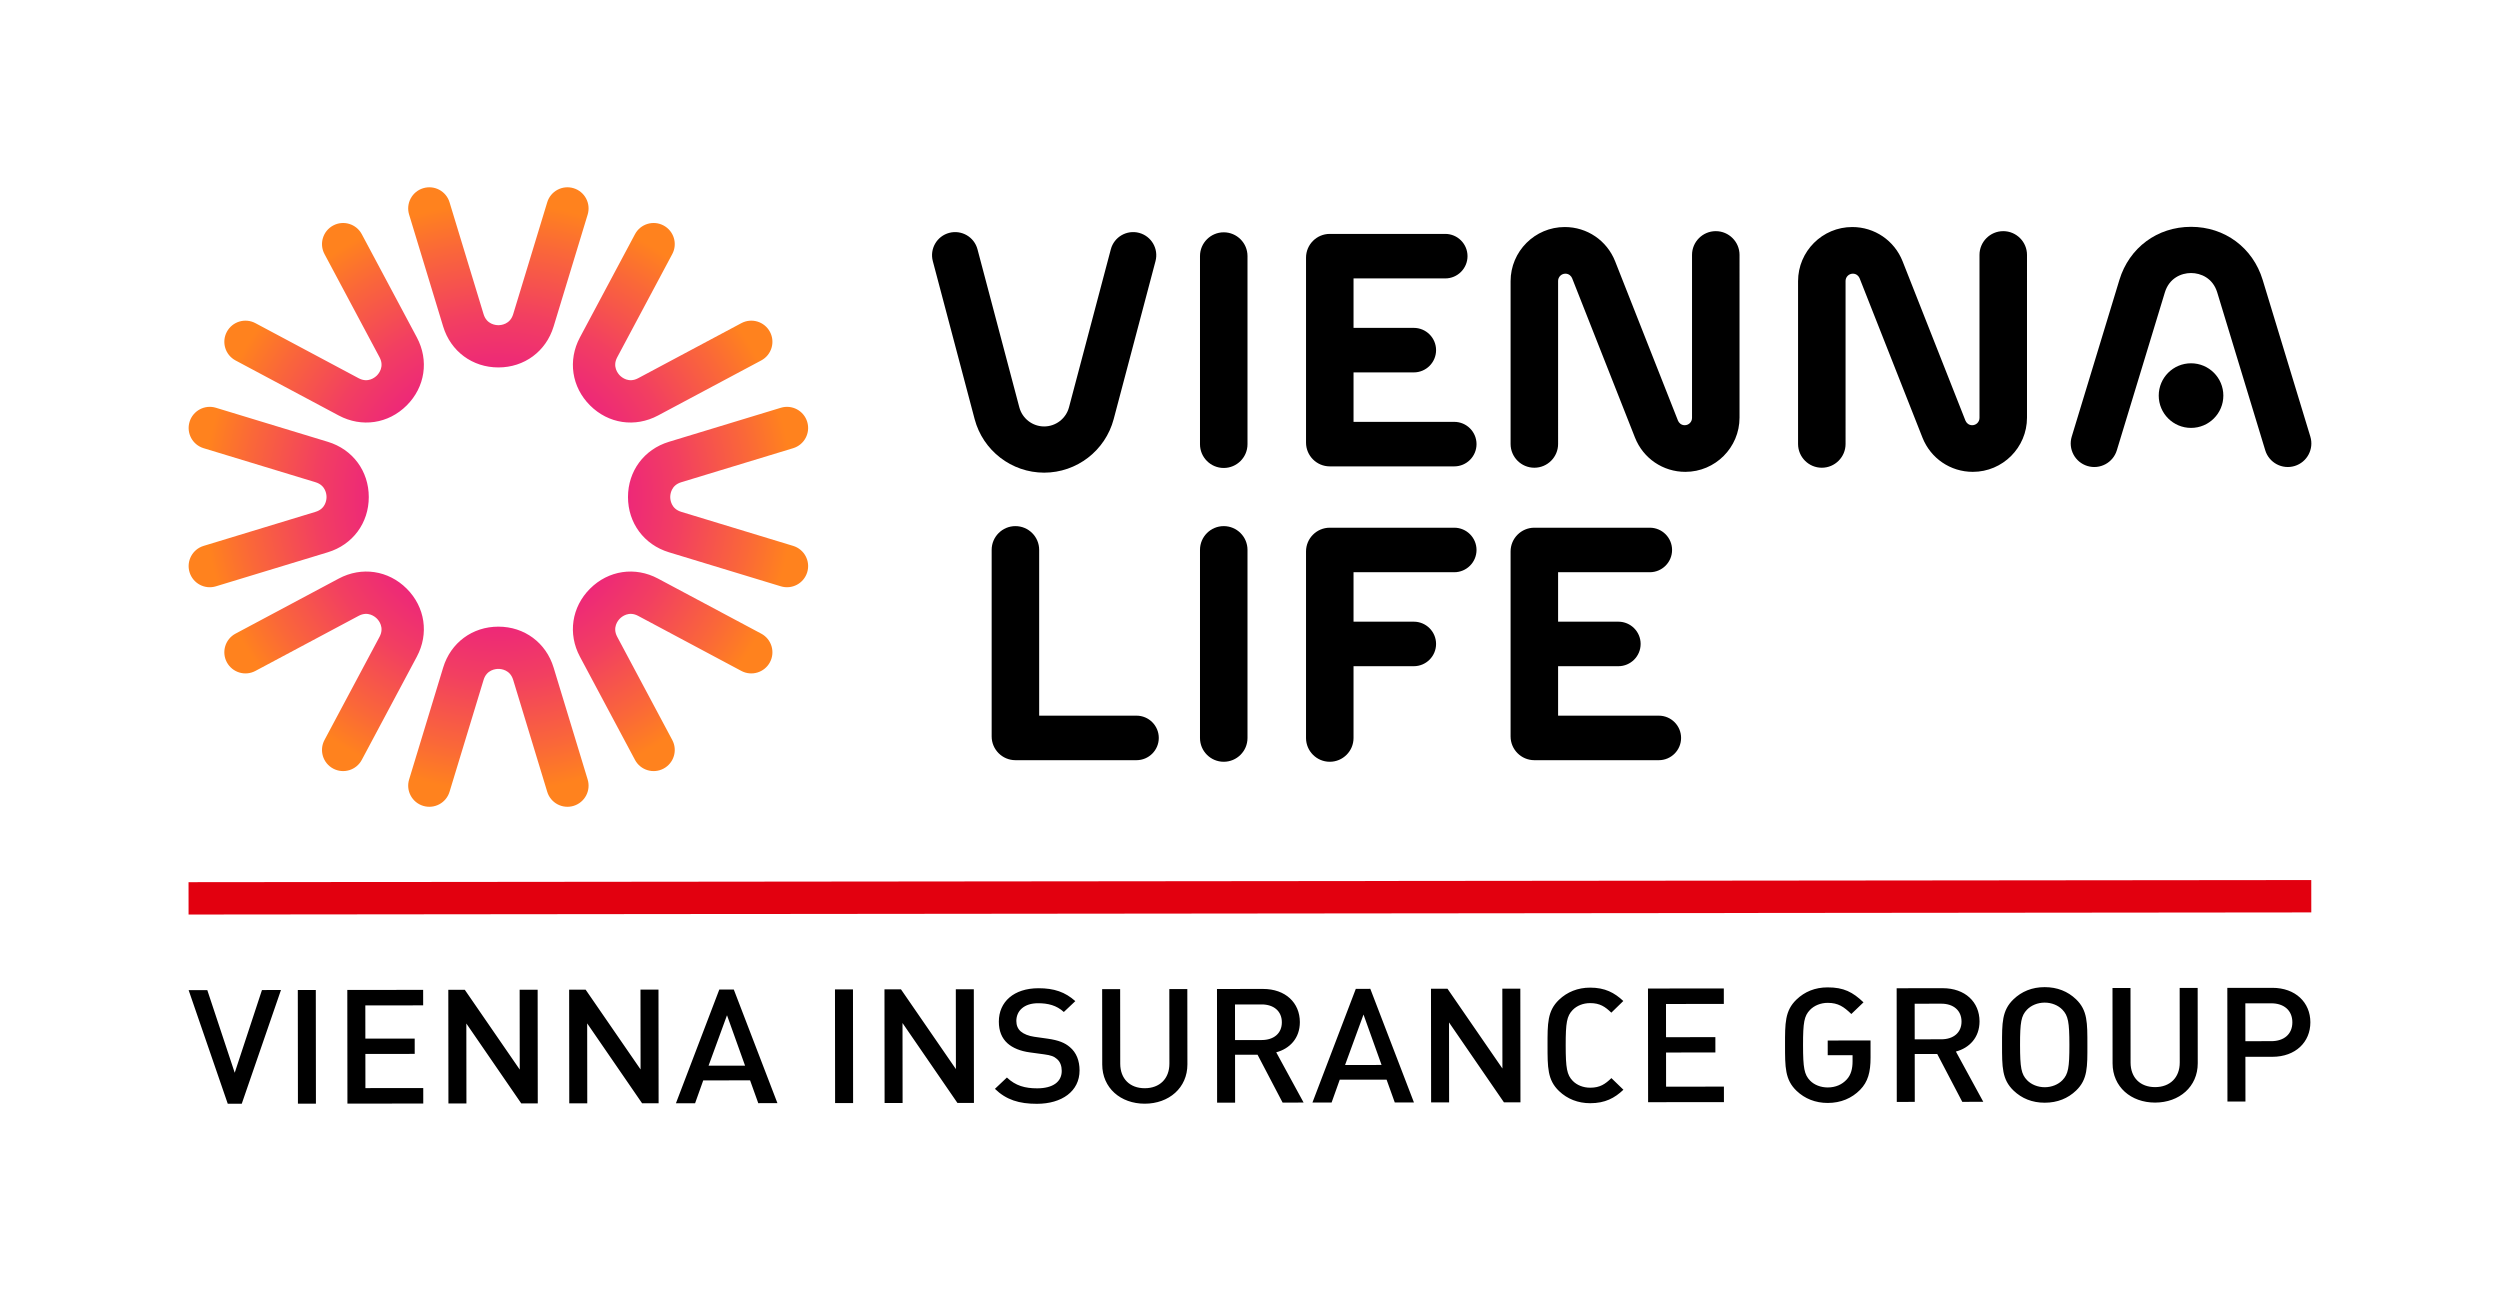 <?xml version="1.0" encoding="iso-8859-1"?>
<!-- Generator: Adobe Illustrator 28.5.0, SVG Export Plug-In . SVG Version: 9.03 Build 54727)  -->
<svg version="1.1" xmlns="http://www.w3.org/2000/svg" xmlns:xlink="http://www.w3.org/1999/xlink" x="0px" y="0px"
	 viewBox="0 0 428.854 221.593" style="enable-background:new 0 0 428.854 221.593;" xml:space="preserve">
<g id="background">
</g>
<g id="logo">
	<g>
		<g>
			
				<rect id="Linie_00000075869459535096202540000009877634111755566482_" x="32.358" y="151.128" transform="matrix(1 -0.001 0.001 1 -0.167 0.234)" style="fill:#E2000F;" width="364.135" height="5.551"/>
			<path id="Subline_x5F_englisch_00000141416310130009773870000000961406157465842090_" d="M41.472,189.336l-2.402,0.003
				l-6.712-19.491l3.202-0.004l4.704,14.18l4.674-14.191l3.26-0.004L41.472,189.336z M51.107,189.325l-0.021-19.498l3.088-0.003
				l0.021,19.498L51.107,189.325z M59.598,189.316l-0.021-19.498l13.01-0.014l0.003,2.656l-9.921,0.011l0.006,5.696l8.463-0.009
				l0.003,2.629l-8.463,0.009l0.006,5.86l9.921-0.011l0.003,2.657L59.598,189.316z M89.419,189.283l-9.422-13.71l0.015,13.72
				l-3.088,0.003l-0.021-19.498l2.831-0.003l9.422,13.682l-0.015-13.692l3.088-0.003l0.021,19.498L89.419,189.283z M110.147,189.26
				l-9.422-13.71l0.015,13.72l-3.088,0.003l-0.021-19.498l2.831-0.003l9.422,13.682l-0.015-13.692l3.088-0.003l0.021,19.498
				L110.147,189.26z M130.074,189.239l-1.405-3.915l-8.034,0.009l-1.397,3.918l-3.288,0.004l7.441-19.506l2.487-0.003l7.484,19.49
				L130.074,189.239z M124.711,174.155l-3.164,8.657l6.262-0.007L124.711,174.155z M143.254,189.224l-0.021-19.498l3.088-0.003
				l0.021,19.498L143.254,189.224z M164.24,189.201l-9.422-13.71l0.015,13.72l-3.088,0.003l-0.021-19.498l2.831-0.003l9.422,13.682
				l-0.015-13.692l3.088-0.003l0.021,19.498L164.24,189.201z M177.878,189.35c-3.059,0.003-5.262-0.679-7.208-2.566l2.056-1.946
				c1.489,1.422,3.119,1.858,5.206,1.856c2.659-0.003,4.202-1.1,4.2-2.989c-0.001-0.849-0.259-1.561-0.803-2.026
				c-0.515-0.465-1.03-0.656-2.231-0.819l-2.402-0.326c-1.659-0.218-2.975-0.764-3.862-1.557c-1.002-0.902-1.489-2.134-1.491-3.723
				c-0.004-3.396,2.567-5.726,6.799-5.731c2.688-0.003,4.575,0.652,6.321,2.211l-1.971,1.865c-1.259-1.149-2.718-1.504-4.433-1.502
				c-2.402,0.003-3.715,1.319-3.714,3.044c0.001,0.712,0.23,1.342,0.774,1.807c0.515,0.437,1.345,0.765,2.288,0.901l2.316,0.326
				c1.887,0.272,2.946,0.709,3.804,1.447c1.116,0.93,1.661,2.326,1.663,3.997C185.195,187.207,182.138,189.346,177.878,189.35z
				 M196.376,189.33c-4.146,0.005-7.294-2.703-7.298-6.729l-0.014-12.925l3.088-0.003l0.014,12.789
				c0.003,2.602,1.663,4.215,4.208,4.213c2.545-0.003,4.23-1.62,4.227-4.222l-0.014-12.789l3.088-0.003l0.014,12.925
				C203.692,186.611,200.522,189.326,196.376,189.33z M220.02,189.14l-4.298-8.211l-3.86,0.004l0.009,8.216l-3.088,0.003
				l-0.021-19.498l7.892-0.009c3.86-0.004,6.321,2.376,6.325,5.689c0.003,2.793-1.768,4.575-4.054,5.18l4.698,8.621L220.02,189.14z
				 M216.428,172.302l-4.575,0.005l0.007,6.107l4.575-0.005c2.059-0.002,3.458-1.127,3.456-3.044
				C219.889,173.448,218.486,172.3,216.428,172.302z M239.262,189.119l-1.405-3.915l-8.035,0.009l-1.397,3.918l-3.288,0.004
				l7.441-19.506l2.488-0.003l7.484,19.49L239.262,189.119z M233.899,174.035l-3.164,8.657l6.262-0.007L233.899,174.035z
				 M257.989,189.098l-9.422-13.71l0.015,13.72l-3.088,0.003l-0.021-19.498l2.831-0.003l9.422,13.682l-0.015-13.692l3.088-0.003
				l0.021,19.498L257.989,189.098z M272.798,189.246c-2.116,0.002-3.946-0.735-5.349-2.075c-2.004-1.915-1.978-4.078-1.982-7.83
				c-0.004-3.752-0.035-5.915,1.964-7.834c1.399-1.343,3.228-2.085,5.344-2.087c2.545-0.003,4.175,0.872,5.692,2.294l-2.056,2.001
				c-1.059-1.012-1.946-1.641-3.633-1.639c-1.201,0.001-2.286,0.441-3.001,1.181c-1,1.042-1.199,2.165-1.194,6.08
				c0.004,3.916,0.206,5.039,1.208,6.078c0.716,0.739,1.803,1.175,3.003,1.174c1.687-0.002,2.573-0.633,3.629-1.647l2.061,1.997
				C276.972,188.366,275.343,189.244,272.798,189.246z M282.718,189.071l-0.021-19.498l13.009-0.014l0.003,2.656l-9.921,0.011
				l0.006,5.696l8.463-0.009l0.003,2.629l-8.463,0.009l0.006,5.86l9.921-0.011l0.003,2.657L282.718,189.071z M319.084,186.95
				c-1.428,1.453-3.314,2.249-5.545,2.252c-2.116,0.002-3.946-0.735-5.349-2.075c-2.004-1.915-1.978-4.078-1.982-7.83
				c-0.004-3.752-0.035-5.915,1.965-7.834c1.399-1.343,3.171-2.085,5.344-2.087c2.774-0.003,4.319,0.816,6.15,2.567l-2.085,2.001
				c-1.288-1.231-2.233-1.915-4.062-1.913c-1.201,0.001-2.316,0.469-3.029,1.208c-1,1.042-1.199,2.138-1.194,6.053
				c0.004,3.916,0.206,5.039,1.208,6.078c0.715,0.739,1.831,1.175,3.032,1.174c1.344-0.001,2.459-0.496,3.258-1.373
				c0.743-0.795,0.999-1.891,0.997-3.096l-0.001-1.068l-4.261,0.005l-0.003-2.52l7.348-0.008l0.003,2.931
				C320.882,183.936,320.427,185.579,319.084,186.95z M336.612,189.012l-4.298-8.211l-3.86,0.004l0.009,8.216l-3.088,0.003
				l-0.021-19.498l7.891-0.009c3.86-0.004,6.322,2.376,6.326,5.689c0.003,2.793-1.768,4.575-4.055,5.18l4.699,8.621L336.612,189.012
				z M333.019,172.174l-4.574,0.005l0.007,6.107l4.574-0.005c2.059-0.002,3.459-1.127,3.457-3.044S335.078,172.172,333.019,172.174z
				 M356.138,187.074c-1.399,1.343-3.2,2.085-5.373,2.087c-2.173,0.002-3.946-0.735-5.349-2.075
				c-2.004-1.915-1.978-4.078-1.982-7.83c-0.004-3.752-0.035-5.915,1.964-7.834c1.399-1.343,3.171-2.085,5.344-2.087
				c2.173-0.002,3.976,0.735,5.378,2.075c2.004,1.915,1.949,4.078,1.953,7.83C358.078,182.991,358.137,185.155,356.138,187.074z
				 M353.778,173.192c-0.716-0.738-1.831-1.203-3.032-1.202c-1.201,0.001-2.316,0.469-3.029,1.208c-1,1.042-1.199,2.138-1.194,6.053
				c0.004,3.916,0.206,5.011,1.208,6.051c0.715,0.739,1.831,1.203,3.032,1.202c1.201-0.001,2.316-0.468,3.03-1.208
				c1-1.042,1.199-2.137,1.194-6.053C354.982,175.327,354.78,174.232,353.778,173.192z M369.692,189.14
				c-4.146,0.005-7.294-2.703-7.298-6.729l-0.014-12.925l3.088-0.003l0.014,12.789c0.003,2.602,1.663,4.215,4.208,4.213
				c2.545-0.003,4.23-1.62,4.227-4.222l-0.014-12.789l3.088-0.003l0.014,12.925C377.009,186.421,373.838,189.136,369.692,189.14z
				 M389.811,181.286l-4.632,0.005l0.008,7.668l-3.088,0.003l-0.021-19.498l7.72-0.008c3.974-0.004,6.522,2.512,6.526,5.908
				C396.328,178.76,393.785,181.282,389.811,181.286z M389.629,172.112l-4.46,0.005l0.007,6.49l4.46-0.005
				c2.144-0.002,3.601-1.181,3.599-3.236C393.234,173.313,391.774,172.11,389.629,172.112z"/>
		</g>
		<g>
			<radialGradient id="SVGID_1_" cx="85.493" cy="85.263" r="53.135" gradientUnits="userSpaceOnUse">
				<stop  offset="0.3" style="stop-color:#EB1E82"/>
				<stop  offset="0.41" style="stop-color:#ED2779"/>
				<stop  offset="0.589" style="stop-color:#F23F61"/>
				<stop  offset="0.814" style="stop-color:#FA6739"/>
				<stop  offset="0.95" style="stop-color:#FF821E"/>
			</radialGradient>
			<path style="fill:url(#SVGID_1_);" d="M85.493,63.031c-4.457,0-8.176-2.755-9.472-7.02L70.179,36.81
				c-0.583-1.915,0.497-3.94,2.413-4.523c1.92-0.581,3.942,0.497,4.523,2.414l5.841,19.202c0.531,1.743,2.076,1.88,2.537,1.88
				s2.006-0.137,2.537-1.88L93.872,34.7c0.583-1.917,2.606-2.997,4.523-2.414c1.915,0.583,2.996,2.608,2.413,4.523l-5.842,19.202
				C93.669,60.276,89.95,63.031,85.493,63.031z M85.493,107.496c-4.457,0-8.176,2.755-9.472,7.02l-5.841,19.201
				c-0.583,1.915,0.497,3.94,2.413,4.523c1.92,0.581,3.942-0.497,4.523-2.414l5.841-19.201c0.531-1.743,2.076-1.88,2.537-1.88
				s2.006,0.137,2.537,1.88l5.842,19.201c0.583,1.917,2.606,2.997,4.523,2.414c1.915-0.583,2.996-2.608,2.413-4.523l-5.842-19.201
				C93.669,110.25,89.95,107.496,85.493,107.496z M114.746,94.736l19.202,5.842c1.915,0.583,3.94-0.497,4.523-2.413
				c0.583-1.917-0.497-3.94-2.414-4.523L116.855,87.8c-1.743-0.531-1.88-2.076-1.88-2.537s0.137-2.006,1.88-2.537l19.202-5.841
				c1.917-0.581,2.996-2.604,2.414-4.523c-0.583-1.915-2.608-2.996-4.523-2.413l-19.202,5.841c-4.265,1.297-7.02,5.016-7.02,9.472
				S110.48,93.439,114.746,94.736z M63.261,85.263c0-4.457-2.755-8.176-7.02-9.472L37.04,69.949
				c-1.915-0.583-3.94,0.497-4.523,2.413c-0.581,1.92,0.497,3.942,2.414,4.523l19.202,5.841c1.743,0.531,1.88,2.076,1.88,2.537
				s-0.137,2.006-1.88,2.537L34.93,93.642c-1.917,0.583-2.997,2.606-2.414,4.523c0.583,1.915,2.608,2.996,4.523,2.413l19.202-5.842
				C60.506,93.439,63.261,89.72,63.261,85.263z M112.876,71.277l17.709-9.447c1.766-0.942,2.435-3.138,1.492-4.904
				c-0.943-1.767-3.138-2.435-4.905-1.491l-17.709,9.447c-1.608,0.857-2.797-0.139-3.123-0.465
				c-0.326-0.326-1.322-1.515-0.465-3.123l9.447-17.708c0.944-1.766,0.277-3.959-1.491-4.905c-1.766-0.942-3.962-0.274-4.904,1.492
				L99.48,57.881c-2.099,3.933-1.417,8.51,1.734,11.662S108.943,73.376,112.876,71.277z M69.772,100.984
				c-3.152-3.152-7.729-3.833-11.662-1.734l-17.708,9.447c-1.766,0.942-2.435,3.138-1.492,4.904
				c0.946,1.768,3.139,2.436,4.905,1.491l17.708-9.447c1.608-0.857,2.797,0.139,3.123,0.465c0.326,0.326,1.322,1.515,0.465,3.123
				l-9.447,17.709c-0.943,1.767-0.276,3.962,1.491,4.905c1.766,0.942,3.962,0.274,4.904-1.492l9.447-17.709
				C73.606,108.713,72.924,104.135,69.772,100.984z M99.48,112.646l9.447,17.709c0.942,1.766,3.138,2.435,4.904,1.492
				c1.767-0.943,2.435-3.138,1.491-4.905l-9.447-17.709c-0.857-1.608,0.139-2.797,0.465-3.123c0.326-0.326,1.515-1.322,3.123-0.465
				l17.708,9.447c1.766,0.944,3.959,0.277,4.905-1.491c0.942-1.766,0.274-3.962-1.492-4.904l-17.708-9.447
				c-3.933-2.099-8.51-1.417-11.662,1.734S97.381,108.713,99.48,112.646z M69.773,69.542c3.152-3.152,3.833-7.729,1.734-11.662
				L62.06,40.173c-0.942-1.766-3.138-2.435-4.904-1.492c-1.768,0.946-2.436,3.139-1.491,4.905l9.447,17.708
				c0.857,1.608-0.139,2.797-0.465,3.123c-0.326,0.326-1.515,1.322-3.123,0.465l-17.709-9.447c-1.767-0.943-3.962-0.276-4.905,1.491
				c-0.942,1.766-0.274,3.962,1.492,4.904l17.709,9.447C62.044,73.376,66.621,72.694,69.773,69.542z"/>
			<g>
				<path d="M209.923,80.276c2.247,0,4.075-1.828,4.075-4.075V43.927c0-2.247-1.828-4.075-4.075-4.075
					c-2.247,0-4.075,1.828-4.075,4.075v32.273C205.847,78.448,207.675,80.276,209.923,80.276z"/>
				<path d="M195.399,39.945c-2.114-0.557-4.285,0.701-4.846,2.818l-7.175,27.104c-0.512,1.934-2.265,3.286-4.262,3.286
					c-1.998,0-3.75-1.351-4.261-3.285l-7.175-27.105c-0.561-2.117-2.732-3.375-4.846-2.818c-2.117,0.561-3.378,2.73-2.818,4.846
					l7.175,27.105c1.431,5.407,6.334,9.184,11.925,9.184c5.59,0,10.494-3.776,11.926-9.184l7.175-27.105
					C198.776,42.675,197.515,40.506,195.399,39.945z"/>
				<path d="M242.528,63.882c2.106,0,3.818-1.713,3.818-3.818s-1.713-3.818-3.818-3.818h-10.341v-8.485h15.734
					c2.106,0,3.818-1.713,3.818-3.818s-1.713-3.818-3.818-3.818h-19.809c-2.247,0-4.075,1.828-4.075,4.075v31.73
					c0,2.247,1.828,4.075,4.075,4.075h21.355c2.106,0,3.818-1.713,3.818-3.818c0-2.106-1.713-3.818-3.818-3.818h-17.28v-8.485
					H242.528z"/>
				<path d="M277.619,114.281c2.106,0,3.818-1.713,3.818-3.818c0-2.106-1.713-3.818-3.818-3.818h-10.341V98.16h15.734
					c2.106,0,3.818-1.713,3.818-3.818c0-2.106-1.713-3.818-3.818-3.818h-19.809c-2.247,0-4.075,1.828-4.075,4.075v31.73
					c0,2.247,1.828,4.075,4.075,4.075h21.355c2.106,0,3.818-1.713,3.818-3.818c0-2.106-1.713-3.818-3.818-3.818h-17.28v-8.485
					H277.619z"/>
				<path d="M294.327,39.652c-2.247,0-4.075,1.828-4.075,4.075v27.964c0,0.69-0.561,1.251-1.251,1.251
					c-0.625,0-1.017-0.428-1.16-0.791l-10.779-27.328c-1.413-3.57-4.805-5.878-8.641-5.878c-5.124,0-9.293,4.169-9.293,9.294v27.921
					c0,2.247,1.828,4.075,4.075,4.075c2.247,0,4.075-1.828,4.075-4.075V48.198c0-0.69,0.561-1.252,1.251-1.252
					c0.625,0,1.017,0.428,1.16,0.791l10.779,27.328c1.413,3.57,4.805,5.878,8.641,5.878c5.124,0,9.293-4.169,9.293-9.294V43.727
					C298.402,41.48,296.574,39.652,294.327,39.652z"/>
				<path d="M209.923,130.675c2.247,0,4.075-1.828,4.075-4.075V94.326c0-2.247-1.828-4.075-4.075-4.075
					c-2.247,0-4.075,1.828-4.075,4.075v32.273C205.847,128.847,207.675,130.675,209.923,130.675z"/>
				<path d="M343.64,39.652c-2.247,0-4.075,1.828-4.075,4.075v27.964c0,0.69-0.561,1.251-1.251,1.251
					c-0.625,0-1.017-0.428-1.16-0.791l-10.779-27.328c-1.413-3.57-4.805-5.878-8.641-5.878c-5.124,0-9.293,4.169-9.293,9.294v27.921
					c0,2.247,1.828,4.075,4.075,4.075c2.247,0,4.075-1.828,4.075-4.075V48.198c0-0.69,0.561-1.252,1.251-1.252
					c0.625,0,1.016,0.428,1.16,0.791l10.779,27.328c1.413,3.57,4.805,5.878,8.641,5.878c5.124,0,9.293-4.169,9.293-9.294V43.727
					C347.715,41.48,345.887,39.652,343.64,39.652z"/>
				<path d="M232.187,114.281h10.341c2.106,0,3.818-1.713,3.818-3.818c0-2.106-1.713-3.818-3.818-3.818h-10.341V98.16h17.28
					c2.106,0,3.818-1.713,3.818-3.818c0-2.106-1.713-3.818-3.818-3.818h-21.355c-2.247,0-4.075,1.828-4.075,4.075v32.002
					c0,2.247,1.828,4.075,4.075,4.075s4.075-1.828,4.075-4.075V114.281z"/>
				<path d="M178.261,122.766h16.7c2.106,0,3.818,1.713,3.818,3.818c0,2.106-1.713,3.818-3.818,3.818h-20.775
					c-2.247,0-4.075-1.828-4.075-4.075V94.326c0-2.247,1.828-4.075,4.075-4.075c2.247,0,4.075,1.828,4.075,4.075V122.766z"/>
				<g>
					<g>
						<circle cx="375.854" cy="67.861" r="5.542"/>
					</g>
					<path d="M355.389,74.895c-0.65,2.136,0.556,4.394,2.691,5.044c2.134,0.648,4.395-0.555,5.044-2.691l8.238-27.083
						c0.747-2.455,2.81-3.329,4.492-3.329s3.745,0.874,4.492,3.328l8.238,27.083c0.65,2.136,2.911,3.339,5.044,2.691
						c2.135-0.65,3.34-2.908,2.691-5.044l-8.176-26.877c-1.683-5.533-6.507-9.107-12.29-9.107s-10.607,3.574-12.289,9.107
						L355.389,74.895z"/>
				</g>
			</g>
		</g>
	</g>
</g>
</svg>
